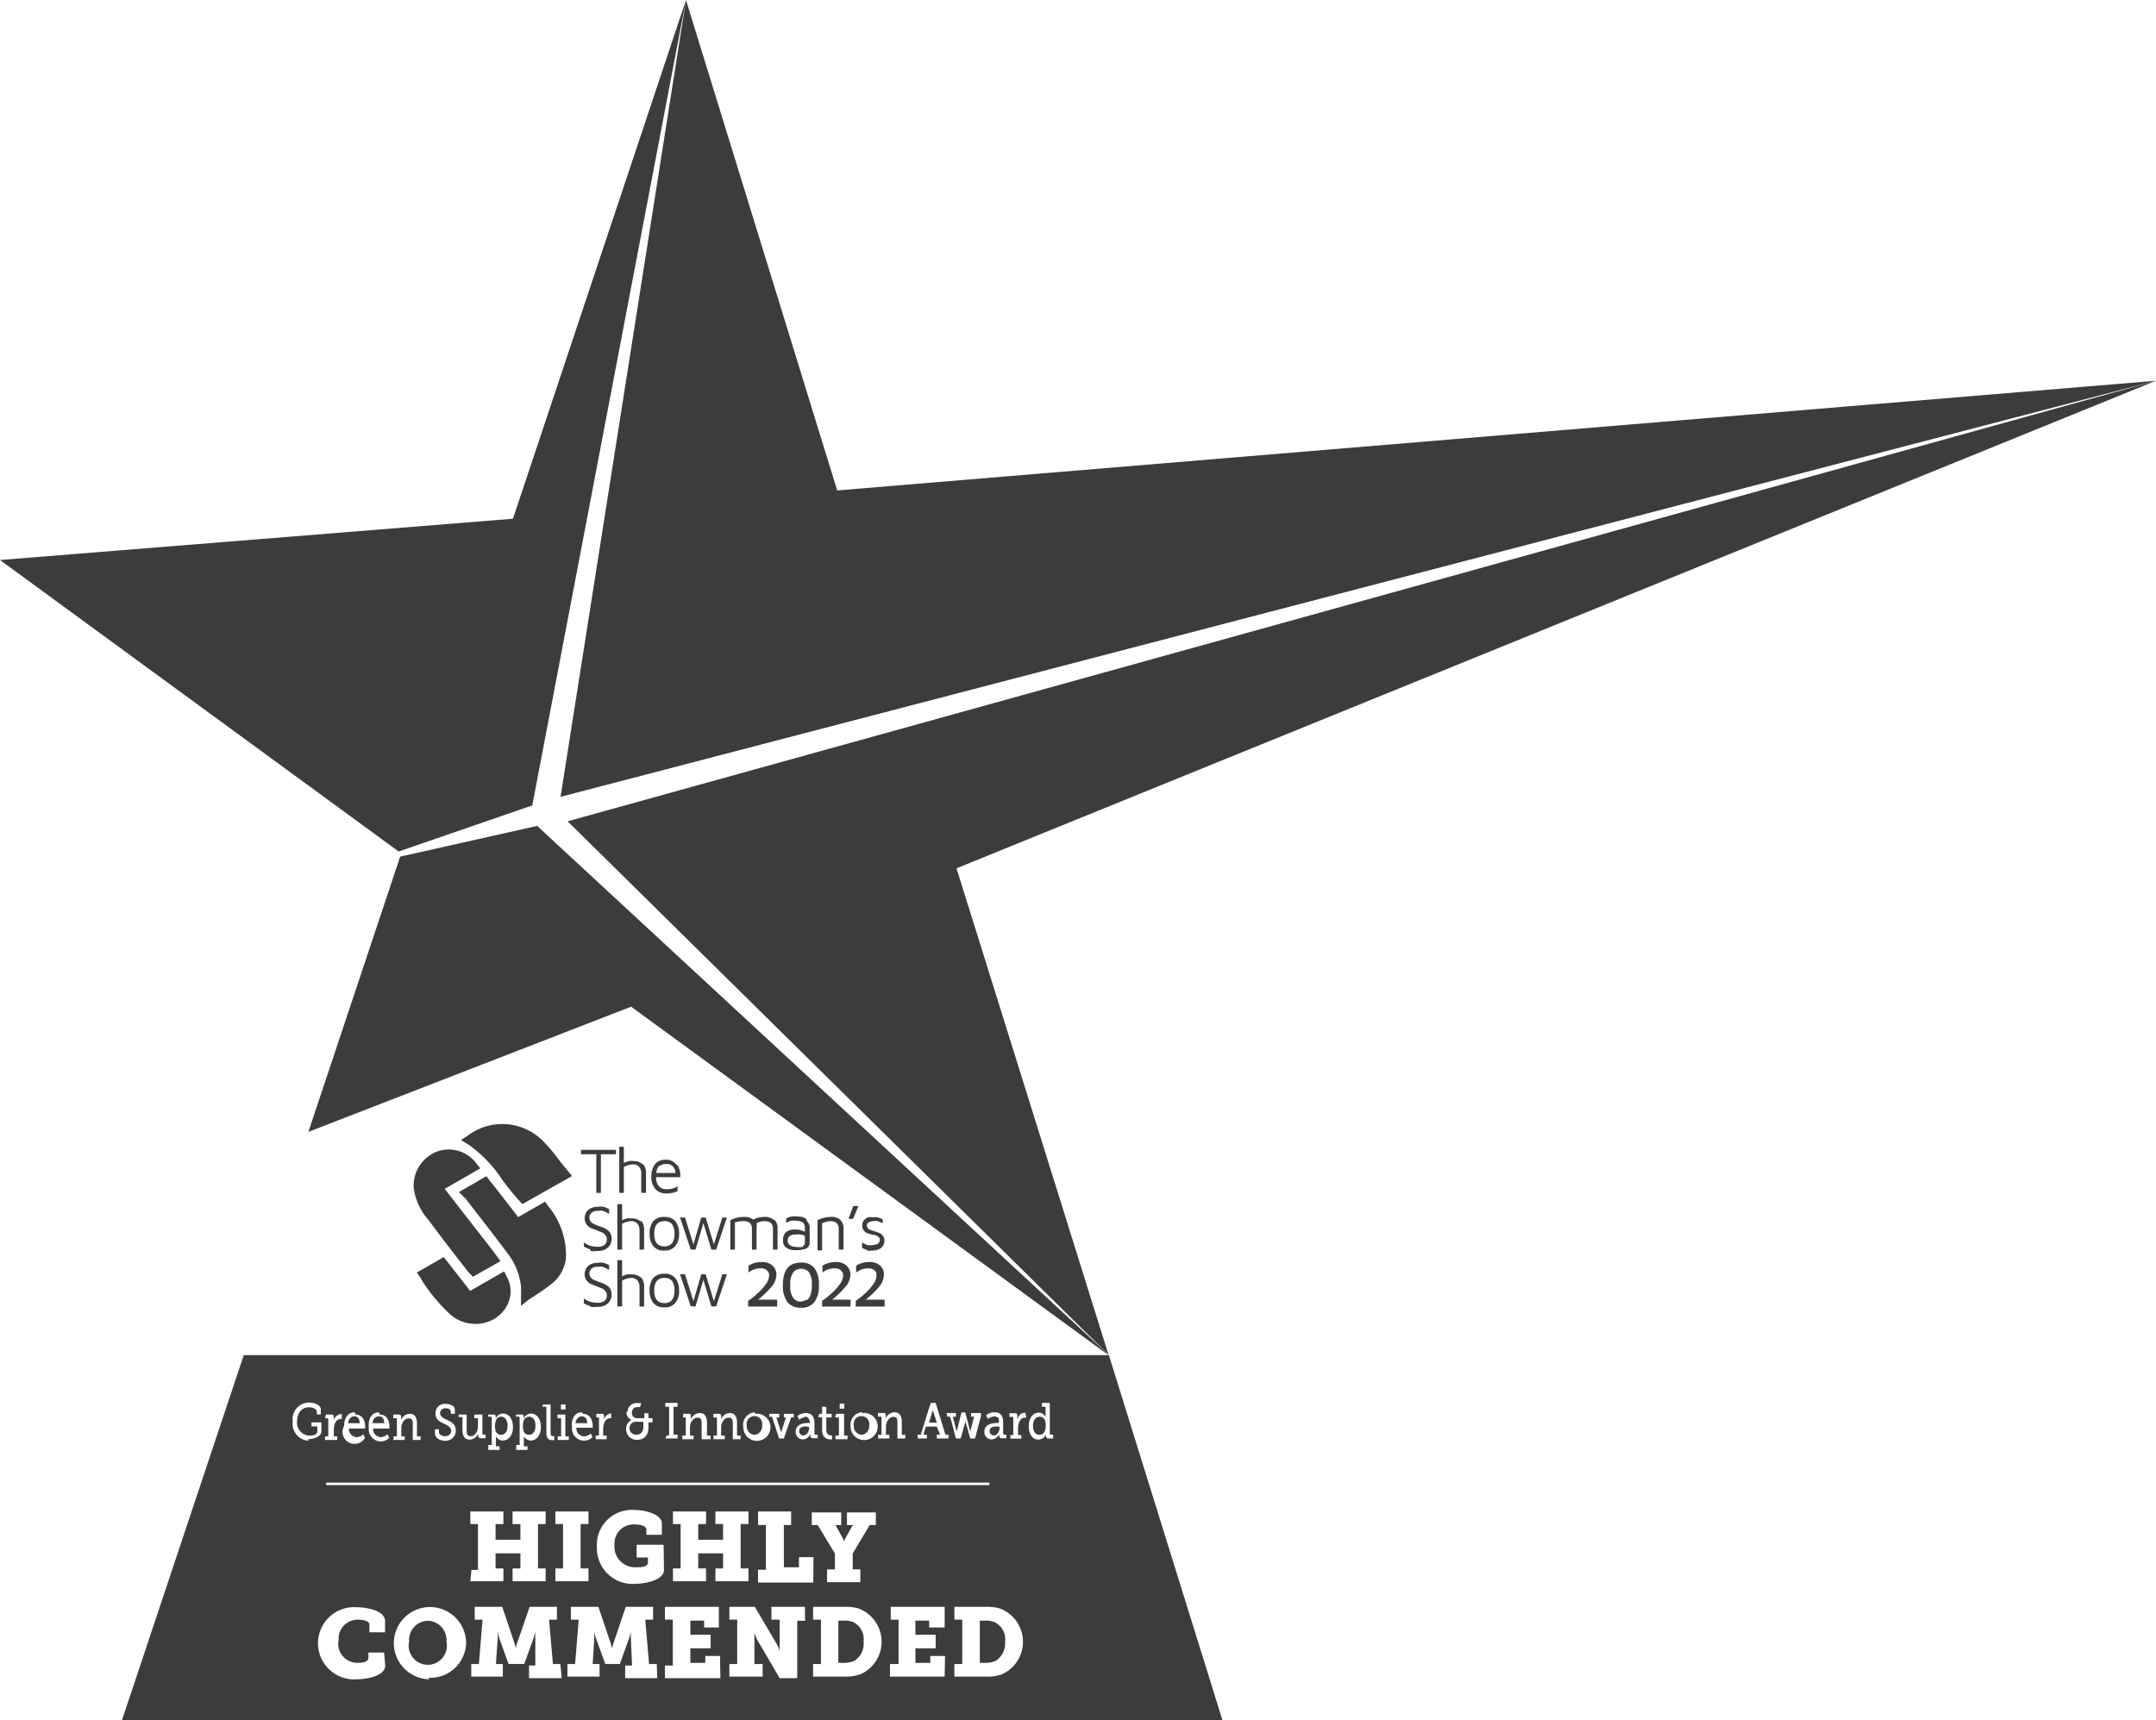 <svg xmlns="http://www.w3.org/2000/svg" viewBox="0 0 112.77 90"><defs><style>.cls-1,.cls-2{fill:#3c3c3b;}.cls-1{fill-rule:evenodd;}</style></defs><g id="Layer_2" data-name="Layer 2"><g id="Layer_1-2" data-name="Layer 1"><polygon class="cls-1" points="35.88 0 27.84 42.14 20.85 44.55 0 29.3 26.83 27.14 35.88 0"/><polygon class="cls-1" points="50.03 45.43 57.98 70.88 29.69 42.97 112.77 19.92 50.03 45.43"/><polygon class="cls-1" points="112.77 19.92 29.32 41.69 35.88 0 43.79 25.66 112.77 19.92"/><polygon class="cls-1" points="57.98 70.9 33.01 52.67 27.06 54.98 16.13 59.22 20.93 44.82 28.1 43.21 28.84 43.9 57.7 70.62 57.98 70.9"/><path class="cls-1" d="M48.79,73.78a.4.4,0,0,1,0-.14h0a.58.58,0,0,1,0,.14l-.2.65H49Z"/><path class="cls-1" d="M22.4,84.8a1,1,0,0,0-1,1.08,1,1,0,1,0,1.95,0A1,1,0,0,0,22.4,84.8Z"/><path class="cls-1" d="M19.82,74.1c-.17,0-.31.13-.34.36h.62C20.09,74.22,20,74.1,19.82,74.1Z"/><path class="cls-1" d="M18.54,74.1c-.17,0-.3.13-.34.36h.62C18.81,74.22,18.69,74.1,18.54,74.1Z"/><path class="cls-1" d="M26.22,75.07c.18,0,.33-.17.33-.47s-.14-.48-.33-.48-.33.14-.33.48S26,75.07,26.22,75.07Z"/><path class="cls-1" d="M39.46,75.07a.44.44,0,0,0,.4-.48.41.41,0,1,0-.8,0A.44.44,0,0,0,39.46,75.07Z"/><path class="cls-1" d="M30.44,74.1c-.17,0-.31.13-.34.36h.62C30.71,74.22,30.59,74.1,30.44,74.1Z"/><path class="cls-1" d="M27.68,75.07c.18,0,.33-.17.33-.47s-.13-.48-.33-.48-.33.14-.33.48S27.46,75.07,27.68,75.07Z"/><path class="cls-1" d="M41.8,74.87a.22.22,0,0,0,.21.23c.2,0,.32-.23.32-.44v0h-.06C42.17,74.61,41.8,74.61,41.8,74.87Z"/><path class="cls-1" d="M45.06,75.07a.44.44,0,0,0,.4-.48.41.41,0,1,0-.8,0A.44.44,0,0,0,45.06,75.07Z"/><path class="cls-1" d="M33.29,75.06c.21,0,.36-.13.36-.43v-.24h-.36a.32.32,0,0,0-.36.33A.33.33,0,0,0,33.29,75.06Z"/><path class="cls-1" d="M51.76,74.87a.22.22,0,0,0,.21.23c.2,0,.32-.23.32-.44v0h0C52.13,74.61,51.76,74.61,51.76,74.87Z"/><path class="cls-1" d="M44.61,84.86a1.32,1.32,0,0,0-.49-.07h-.27V87h.27a1.4,1.4,0,0,0,.56-.1,1.06,1.06,0,0,0,.49-1A1,1,0,0,0,44.61,84.86Z"/><path class="cls-1" d="M52,84.86a1.26,1.26,0,0,0-.49-.07h-.26V87h.26a1.34,1.34,0,0,0,.56-.1,1.07,1.07,0,0,0,.5-1A1,1,0,0,0,52,84.86Z"/><path class="cls-1" d="M58,70.9H12.75L6.38,90H63.94ZM52,74.11a.57.57,0,0,0-.33.13l-.09-.19a.68.68,0,0,1,.44-.16c.3,0,.45.18.45.52V75s0,.06.05.06h.12v.19h-.23c-.1,0-.15-.05-.15-.14v0a.41.41,0,0,1,0-.09h0a.43.43,0,0,1-.38.29.38.38,0,0,1-.39-.41c0-.42.48-.45.68-.45h.07v0C52.29,74.18,52.18,74.11,52,74.11Zm-7,8v.67H43.26v-.67h.41v-.83l-.9-1.49h-.31v-.66H44v.66h-.3l.37.67a1,1,0,0,1,.08.18h0l.08-.18.38-.67h-.31v-.66h1.51v.66h-.32l-.89,1.49v.83ZM17.06,77.7v-.13H51.75v.13Zm22.09,4.36v.67H37.42v-.67h.4v-.79h-1.3v.79h.41v.67H35.2v-.67h.4V79.74h-.4v-.66h1.73v.66h-.41v.82h1.3v-.82h-.4v-.66h1.73v.66h-.41v2.32Zm-8.37,0v.67H29.05v-.67h.4V79.74h-.4v-.66h1.73v.66h-.41v2.32Zm18.74-8.13H50v.19h-.16l.2.78a.48.48,0,0,1,0,.13h0a.48.48,0,0,1,0-.13l.25-1h.2l.26,1,0,.13h0l0-.13.2-.78h-.16v-.19h.52v.19H51.3L51,75.26h-.25l-.25-.89,0-.13h0l0,.13-.25.89H50l-.3-1.14h-.15ZM48,75.06h.16l.52-1.66h.26l.51,1.66h.16v.2H49v-.2h.17L49,74.64h-.57l-.13.42h.18v.2H48Zm-2.08-1.13h.26c.1,0,.15,0,.15.14v.07a.28.28,0,0,1,0,.08h0a.5.5,0,0,1,.45-.33c.27,0,.39.18.39.52v.66h.18v.19h-.41v-.79c0-.19,0-.34-.21-.34s-.39.25-.39.51v.43h.18v.19h-.59v-.19h.18v-.89s0-.06-.05-.06h-.14Zm-.81,0a.71.71,0,1,1-.62.7A.66.66,0,0,1,45.06,73.89Zm-1.19-.49h.24v.26h-.24Zm-.19.53h.42v1.14h.18v.19H43.7v-.19h.18v-.95h-.2Zm-.88,0H43v-.37h.22v.37h.28v.19h-.28v.63c0,.27.16.31.25.31h.05v.21h-.08c-.15,0-.44-.06-.44-.5v-.66h-.2Zm-.72.18a.57.57,0,0,0-.33.13l-.09-.19a.68.68,0,0,1,.44-.16c.29,0,.45.18.45.52V75s0,.06.05.06h.12v.19h-.23c-.11,0-.15-.05-.15-.14v0a.41.41,0,0,1,0-.09h0a.44.44,0,0,1-.39.29.38.38,0,0,1-.38-.41c0-.42.48-.45.67-.45h.08v0C42.33,74.18,42.22,74.11,42.08,74.11Zm-1.89-.18h.52v.19h-.15l.25.78,0,.13h0a.48.48,0,0,1,0-.13l.25-.78H41v-.19h.52v.19h-.14L41,75.26h-.25l-.37-1.14h-.15Zm-.73,0a.71.71,0,1,1-.63.7A.66.66,0,0,1,39.46,73.89Zm-2.2,0h.26c.1,0,.15,0,.15.14v.07a.28.28,0,0,1,0,.08h0a.49.49,0,0,1,.45-.33c.26,0,.38.18.38.52v.66h.19v.19h-.41v-.79c0-.19,0-.34-.22-.34s-.39.25-.39.51v.43h.19v.19h-.59v-.19h.18v-.89s0-.06-.05-.06h-.14Zm-1.58,0h.26c.1,0,.15,0,.15.14v.07a.28.28,0,0,1,0,.08h0a.52.52,0,0,1,.46-.33c.26,0,.38.18.38.52v.66h.19v.19H36.7v-.79c0-.19,0-.34-.22-.34s-.39.25-.39.51v.43h.19v.19h-.59v-.19h.18v-.89s0-.06,0-.06h-.14Zm-.85,1.13H35V73.6h-.2v-.2h.64v.2h-.21v1.46h.21v.2h-.64Zm-2.06-1.21a.47.47,0,0,1,.52-.48l.2,0-.06.21h-.12a.28.28,0,0,0-.31.28.27.27,0,0,0,.3.3h.35v-.26h.22v.26h.21v.22h-.21v.25c0,.42-.23.66-.58.66a.55.55,0,0,1-.59-.56.5.5,0,0,1,.29-.48h0A.42.42,0,0,1,32.77,73.85Zm-1.63.08h.26c.1,0,.15,0,.15.15v.09a.41.41,0,0,1,0,.09h0a.41.41,0,0,1,.37-.35h0v.25h-.06c-.25,0-.36.29-.36.55v.36h.18v.19h-.57v-.19h.17v-.89s0-.06,0-.06h-.14Zm-.7,0c.33,0,.51.28.51.63a.77.77,0,0,1,0,.1h-.85a.41.41,0,0,0,.4.45.55.55,0,0,0,.35-.15l.09.19a.63.63,0,0,1-1.07-.51C29.86,74.17,30.11,73.89,30.44,73.89Zm-1.15-.49h.24v.26h-.24Zm-.18.53h.41v1.14h.18v.19h-.58v-.19h.18v-.95h-.19Zm-.77-.53h.41v1.47c0,.11,0,.19.13.19h.06v.21h-.1c-.17,0-.31-.07-.31-.39V73.6h-.19Zm-1.4.53h.26c.1,0,.14,0,.14.13h0a.38.38,0,0,1,0,.08h0a.41.41,0,0,1,.39-.26c.31,0,.51.29.51.71s-.23.7-.53.7a.42.42,0,0,1-.36-.23h0v.53h.19v.19H27V75.6h.18V74.18s0-.06-.05-.06h-.14Zm-1.46,0h.25c.11,0,.15,0,.15.13h0a.38.38,0,0,1,0,.08h0a.41.41,0,0,1,.39-.26c.31,0,.51.29.51.71s-.23.7-.53.7a.4.4,0,0,1-.36-.23h0a.68.68,0,0,1,0,.12v.41h.19v.19h-.59V75.6h.18V74.18s0-.06-.05-.06h-.14Zm-1.54,0h.42v.8c0,.19,0,.33.22.33s.37-.25.37-.52v-.42h-.19v-.19h.42V75s0,.06.05.06h.12v.19h-.24c-.1,0-.15-.05-.15-.14V75h0a.48.48,0,0,1-.44.32c-.25,0-.38-.16-.38-.52v-.66h-.2Zm-1.24.77h.21v.14c0,.14.15.22.32.22s.32-.1.32-.28-.19-.29-.39-.38-.43-.2-.43-.53a.48.48,0,0,1,.52-.5c.24,0,.49.1.49.31v.21h-.21v-.13c0-.1-.15-.16-.28-.16s-.28.08-.28.25.16.27.34.35.48.21.48.55a.53.53,0,0,1-.56.55c-.25,0-.53-.13-.53-.4Zm-2.18-.77h.26c.1,0,.15,0,.15.14v.07a.28.28,0,0,1,0,.08h0a.49.49,0,0,1,.45-.33c.26,0,.38.18.38.52v.66H22v.19h-.41v-.79c0-.19,0-.34-.22-.34s-.38.25-.38.51v.43h.18v.19h-.59v-.19h.18v-.89s0-.06-.05-.06h-.14Zm-.7,0c.33,0,.5.28.5.63v.1h-.85a.41.41,0,0,0,.4.45.55.55,0,0,0,.35-.15l.09.19a.67.67,0,0,1-.45.19.64.64,0,0,1-.62-.7C19.24,74.17,19.49,73.89,19.82,73.89Zm-1.27,0c.33,0,.5.28.5.63a.77.77,0,0,1,0,.1h-.85a.42.42,0,0,0,.41.45.51.51,0,0,0,.34-.15l.09.19A.62.62,0,0,1,18,74.6C18,74.17,18.22,73.89,18.55,73.89Zm-1.55,0h.26c.1,0,.15,0,.15.15v.09a.41.41,0,0,1,0,.09h0a.41.41,0,0,1,.36-.35h.06v.25h-.06c-.25,0-.36.29-.36.55v.36h.18v.19H17v-.19h.17v-.89s0-.06-.05-.06H17Zm-.9,1.37a.89.89,0,0,1-.84-1,.87.87,0,0,1,.85-1c.28,0,.62.13.62.36V74h-.21v-.13c0-.16-.22-.24-.41-.24-.38,0-.62.3-.62.73a.67.67,0,0,0,.63.75c.14,0,.43,0,.43-.24v-.24h-.31v-.21h.52v.52C16.76,75.19,16.35,75.3,16.1,75.3Zm4,11.76c0,.56-1,.72-1.49.72a1.89,1.89,0,1,1,0-3.77c.45,0,1.48.15,1.48.73v.58h-.82V85c0-.21-.37-.26-.61-.26a1,1,0,0,0-1,1.06A1,1,0,0,0,18.67,87c.16,0,.6,0,.6-.26v-.28h.82Zm2.31.72a1.89,1.89,0,1,1,1.92-1.9A1.87,1.87,0,0,1,22.4,87.78Zm2.2-5.72H25V79.74h-.4v-.66h1.73v.66h-.41v.82h1.3v-.82h-.41v-.66h1.73v.66h-.4v2.32h.4v.67H26.81v-.67h.41v-.79h-1.3v.79h.41v.67H24.6Zm4.72,5.66H27.67v-.66H28L28,85.75a2.89,2.89,0,0,1,0-.41h0s-.05.23-.1.39l-.48,1.33H26.6l-.48-1.33a3.78,3.78,0,0,1-.09-.39h0a2.89,2.89,0,0,1,0,.41l-.09,1.31h.36v.66H24.65v-.66h.4l.19-2.32h-.41v-.67h1.44l.61,1.81a2.15,2.15,0,0,1,.1.38h0s0-.15.1-.38l.62-1.81h1.43v.67h-.41l.2,2.32h.39Zm5,0H32.7v-.66h.36L33,85.75a2.89,2.89,0,0,1,0-.41h0a2.65,2.65,0,0,1-.1.39l-.48,1.33h-.76l-.48-1.33a2.65,2.65,0,0,1-.1-.39h0a2.89,2.89,0,0,1,0,.41L31,87.06h.36v.66H29.68v-.66h.4l.19-2.32h-.41v-.67H31.3l.61,1.81a2.15,2.15,0,0,1,.1.38h0a3.19,3.19,0,0,1,.11-.38l.61-1.81h1.43v.67h-.41l.2,2.32h.4Zm.35-5.66c0,.54-1,.73-1.57.73a1.87,1.87,0,0,1-1.94-1.91A1.83,1.83,0,0,1,33.15,79c.67,0,1.47.25,1.47.71v.59h-.81v-.26c0-.19-.27-.28-.6-.28a1,1,0,0,0-1.07,1.06A1.08,1.08,0,0,0,33.26,82c.24,0,.63,0,.63-.26v-.25H33.3v-.67h1.41Zm2.95,5.66H34.78v-.66h.41V84.74h-.41v-.67H37.6v1.08h-.77v-.36h-.72v.74h1.06v.71H36.11V87h.78v-.36h.77Zm4.43-3h-.41v3h-.92L39.61,85.8a2.69,2.69,0,0,1-.15-.37h0s0,.24,0,.4v1.23h.43v.66H38.15v-.66h.41V84.74h-.41v-.67h1.33L40.62,86a2.11,2.11,0,0,1,.16.37h0a4.11,4.11,0,0,1,0-.41V84.74h-.43v-.67h1.75Zm.43-2H39.65v-.67h.41V79.79h-.41v-.71h1.73v.71H41V82h.79v-.53h.76ZM45,87.6a2.41,2.41,0,0,1-.87.12H42.53v-.66h.41V84.74h-.41v-.67h1.61a2.54,2.54,0,0,1,.75.08A1.86,1.86,0,0,1,45,87.6Zm4.41.12H46.55v-.66H47V84.74h-.41v-.67h2.82v1.08H48.6v-.36h-.72v.74h1.06v.71H47.88V87h.78v-.36h.77Zm3-.12a2.38,2.38,0,0,1-.87.12H49.92v-.66h.41V84.74h-.41v-.67h1.61a2.54,2.54,0,0,1,.75.08,1.86,1.86,0,0,1,.12,3.45Zm1.27-13.43H53.6c-.24,0-.35.29-.35.55v.36h.17v.19h-.57v-.19H53v-.89s0-.06-.05-.06h-.15v-.19h.26c.11,0,.15,0,.15.15v.18h0c.06-.2.19-.35.37-.35h.06Zm1.41,1.09h-.23c-.11,0-.15-.05-.15-.14v0a.24.24,0,0,1,0-.07h0a.44.44,0,0,1-.4.27c-.31,0-.5-.29-.5-.7s.21-.71.52-.71a.39.39,0,0,1,.36.23h0a.45.45,0,0,1,0-.1V73.6H54.5v-.2h.41V75s0,.06.05.06h.12Z"/><path class="cls-1" d="M54.37,74.12c-.19,0-.34.17-.34.48s.14.47.33.47.34-.14.34-.47S54.59,74.12,54.37,74.12Z"/><polygon class="cls-2" points="31.19 60.39 30.39 60.39 30.39 60.16 32.22 60.16 32.22 60.39 31.43 60.39 31.43 62.41 31.19 62.41 31.19 60.39"/><path class="cls-2" d="M33.62,60.88a.73.73,0,0,1,.17.53v1h-.25v-1a.5.5,0,0,0-.11-.36.38.38,0,0,0-.32-.13,1,1,0,0,0-.48.14v1.35h-.24V60h.24v.85a1.17,1.17,0,0,1,.26-.1.77.77,0,0,1,.25,0,.62.62,0,0,1,.48.18"/><path class="cls-2" d="M34.47,61a.61.61,0,0,0-.14.37h1a.51.51,0,0,0-.14-.35.44.44,0,0,0-.34-.12.55.55,0,0,0-.34.1m.9-.07a1,1,0,0,1,.17.66H34.32a.68.68,0,0,0,.14.47.53.53,0,0,0,.4.16,1.06,1.06,0,0,0,.58-.15v.25a1.32,1.32,0,0,1-.59.12.72.72,0,0,1-.57-.23.93.93,0,0,1-.21-.66,1,1,0,0,1,.2-.65.66.66,0,0,1,.54-.22.63.63,0,0,1,.56.25"/><path class="cls-2" d="M30.88,65.37a1.87,1.87,0,0,1-.34-.15V65a1,1,0,0,0,.31.17,1.31,1.31,0,0,0,.41.06.53.53,0,0,0,.36-.1.36.36,0,0,0,.12-.28.32.32,0,0,0-.07-.22.54.54,0,0,0-.16-.14l-.3-.12-.33-.13a.76.76,0,0,1-.21-.19.58.58,0,0,1-.09-.33.68.68,0,0,1,.07-.27.58.58,0,0,1,.22-.22.82.82,0,0,1,.4-.09.78.78,0,0,1,.29,0,1.54,1.54,0,0,1,.3.12v.25l-.13-.07a1,1,0,0,0-.21-.09.88.88,0,0,0-.24,0,.53.53,0,0,0-.34.1.3.3,0,0,0-.11.24.33.33,0,0,0,.06.21.34.34,0,0,0,.16.13,2.1,2.1,0,0,0,.28.12,2.45,2.45,0,0,1,.34.13.87.87,0,0,1,.23.2.58.58,0,0,1,.09.33.61.61,0,0,1-.18.45.74.74,0,0,1-.56.19,1.18,1.18,0,0,1-.37,0"/><path class="cls-2" d="M33.53,63.85a.75.75,0,0,1,.16.53v1h-.24v-1a.57.57,0,0,0-.11-.36.41.41,0,0,0-.32-.13,1,1,0,0,0-.48.14v1.35h-.25V63h.25v.85a1.09,1.09,0,0,1,.25-.1.81.81,0,0,1,.25,0,.63.63,0,0,1,.49.18"/><path class="cls-2" d="M35.28,64.55a.84.84,0,0,0-.12-.49.49.49,0,0,0-.41-.17c-.35,0-.53.22-.53.66s.18.66.53.66.53-.22.53-.66m-1.11.65a1,1,0,0,1-.19-.65,1,1,0,0,1,.19-.66.75.75,0,0,1,.58-.22.72.72,0,0,1,.58.23,1,1,0,0,1,.19.65,1,1,0,0,1-.2.65.72.72,0,0,1-.57.23.69.69,0,0,1-.58-.23"/><polygon class="cls-2" points="38.02 63.7 37.46 65.38 37.21 65.38 36.79 63.99 36.38 65.38 36.13 65.38 35.57 63.7 35.83 63.7 36.27 65.11 36.68 63.7 36.91 63.7 37.34 65.11 37.78 63.7 38.02 63.7"/><path class="cls-2" d="M40.52,63.83a.62.62,0,0,1,.15.46v1.09h-.24V64.29c0-.27-.15-.4-.45-.4a.84.84,0,0,0-.41.11.85.85,0,0,1,0,.29v1.09h-.24V64.29c0-.27-.15-.4-.45-.4a1.39,1.39,0,0,0-.44.07v1.42h-.24V63.84a1.55,1.55,0,0,1,.71-.17.75.75,0,0,1,.49.14,1.2,1.2,0,0,1,.57-.14.69.69,0,0,1,.51.16"/><path class="cls-2" d="M42,65.18a.13.13,0,0,0,.1-.14v-.38a1,1,0,0,0-.21-.07,1,1,0,0,0-.25,0,.54.54,0,0,0-.33.08.27.27,0,0,0-.11.23.28.28,0,0,0,.13.26.67.67,0,0,0,.33.08,1.25,1.25,0,0,0,.34,0m.19-1.37a.48.48,0,0,1,.16.4V65a.33.33,0,0,1-.2.33,1.56,1.56,0,0,1-.55.08.79.79,0,0,1-.45-.12.41.41,0,0,1-.19-.39.54.54,0,0,1,.16-.44.69.69,0,0,1,.45-.13,1,1,0,0,1,.53.12v-.2c0-.25-.14-.38-.44-.38a1,1,0,0,0-.29,0,.83.83,0,0,0-.25.12v-.24a.85.85,0,0,1,.27-.1,1.45,1.45,0,0,1,.35,0,.69.69,0,0,1,.45.14"/><path class="cls-2" d="M43.45,63.67a.66.66,0,0,1,.51.16.62.62,0,0,1,.16.46v1.09h-.25V64.29c0-.27-.15-.4-.45-.4A1.44,1.44,0,0,0,43,64v1.42h-.24V63.84a1.55,1.55,0,0,1,.71-.17"/><polygon class="cls-2" points="44.63 63.1 44.9 63.1 44.62 63.77 44.38 63.77 44.63 63.1"/><path class="cls-2" d="M45.36,65.4a1.4,1.4,0,0,1-.27-.11V65a1.43,1.43,0,0,0,.28.14.73.73,0,0,0,.27,0,.54.54,0,0,0,.27-.07.24.24,0,0,0,.11-.2.16.16,0,0,0-.07-.15.71.71,0,0,0-.2-.11l-.09,0-.3-.09a.49.49,0,0,1-.18-.14.4.4,0,0,1-.08-.26.46.46,0,0,1,.08-.27.6.6,0,0,1,.22-.16.93.93,0,0,1,.29,0,.69.69,0,0,1,.22,0l.26.1V64l-.26-.11a.46.46,0,0,0-.21,0,.49.49,0,0,0-.25.06.2.2,0,0,0-.11.17.18.18,0,0,0,.06.14.25.25,0,0,0,.13.09l.21.07a2,2,0,0,1,.27.1.44.44,0,0,1,.17.14.39.39,0,0,1,.08.25.46.46,0,0,1-.09.29.44.44,0,0,1-.23.17.72.72,0,0,1-.29.06,1.23,1.23,0,0,1-.29,0"/><path class="cls-2" d="M30.88,68.34a1.87,1.87,0,0,1-.34-.15v-.26a1,1,0,0,0,.31.17,1.31,1.31,0,0,0,.41.06.53.53,0,0,0,.36-.1.35.35,0,0,0,.12-.28.32.32,0,0,0-.07-.22.54.54,0,0,0-.16-.14l-.3-.12-.33-.13a.76.76,0,0,1-.21-.19.54.54,0,0,1-.09-.33.68.68,0,0,1,.07-.27.58.58,0,0,1,.22-.22.82.82,0,0,1,.4-.09.78.78,0,0,1,.29,0,1.54,1.54,0,0,1,.3.12v.25l-.13-.07-.21-.09a.9.9,0,0,0-.24,0,.53.53,0,0,0-.34.09.34.34,0,0,0-.11.24.33.33,0,0,0,.06.21.44.44,0,0,0,.16.14l.28.11a1.59,1.59,0,0,1,.34.14.69.69,0,0,1,.23.19.58.58,0,0,1,.09.33.61.61,0,0,1-.18.45.74.74,0,0,1-.56.19,1.18,1.18,0,0,1-.37,0"/><path class="cls-2" d="M33.53,66.82a.77.77,0,0,1,.16.54v1h-.24v-1a.58.58,0,0,0-.11-.37.41.41,0,0,0-.32-.13,1,1,0,0,0-.48.14v1.35h-.25V65.93h.25v.85a1.09,1.09,0,0,1,.25-.1.81.81,0,0,1,.25,0,.63.63,0,0,1,.49.18"/><path class="cls-2" d="M35.28,67.52a.87.87,0,0,0-.12-.49.49.49,0,0,0-.41-.17c-.35,0-.53.22-.53.66s.18.66.53.66.53-.22.53-.66m-1.11.65a1,1,0,0,1-.19-.65,1,1,0,0,1,.19-.66.78.78,0,0,1,.58-.22.7.7,0,0,1,.58.24,1,1,0,0,1,.19.64.94.94,0,0,1-.2.65.69.69,0,0,1-.57.23.69.69,0,0,1-.58-.23"/><polygon class="cls-2" points="38.02 66.67 37.46 68.35 37.21 68.35 36.79 66.96 36.38 68.35 36.13 68.35 35.57 66.67 35.83 66.67 36.27 68.08 36.68 66.67 36.91 66.67 37.34 68.08 37.78 66.67 38.02 66.67"/><path class="cls-2" d="M27.25,68.32l0-.53a1.15,1.15,0,0,0,0-.19,2.16,2.16,0,0,0,0-.28,3.41,3.41,0,0,0-.72-1.77c-.46-.62-.95-1.25-1.42-1.86-.21-.26-.41-.53-.62-.8l-.11-.15L24,62.37l1.44-.83.16.21.42.53c.37.48.73.93,1.08,1.4h0l.82-.47.35-.2.24-.14.16.23a4,4,0,0,1,.93,2.76,2,2,0,0,1-.8,1.35c-.25.2-.51.37-.78.55l-.38.25Z"/><path class="cls-2" d="M27.32,63l-.16-.18a13.24,13.24,0,0,1-.9-1.11,6.75,6.75,0,0,0-1.75-1.82l-.4-.24.39-.26a3,3,0,0,1,4,.41,9.49,9.49,0,0,1,.82,1l.37.45.23.28Z"/><path class="cls-2" d="M24.74,66.8l-.17-.17a.08.08,0,0,0,0,0,.87.87,0,0,1-.12-.14l-.51-.65c-.5-.64-1-1.3-1.52-2a3.21,3.21,0,0,1-.78-1.67,1.91,1.91,0,0,1,1.19-1.91,1.8,1.8,0,0,1,2.07.59l.22.28-.78.45-1.08.62,0,0h0l1.29,1.66,1.23,1.58.12.17.08.1.2.27Z"/><path class="cls-2" d="M24.81,69.26a1.9,1.9,0,0,1-1.27-.5,9.44,9.44,0,0,1-1.42-1.68L22,66.86l-.2-.28,1.41-.81.65.83.21.27c.17.22.35.44.52.67l1.08-.62.42-.24.28-.16.14.28a1.57,1.57,0,0,1,.06,1.4,1.77,1.77,0,0,1-1.2,1,1.91,1.91,0,0,1-.52.07"/><path class="cls-2" d="M40.65,68v.36H39.13v-.3a3.19,3.19,0,0,0,.48-.38,2.81,2.81,0,0,0,.44-.48.84.84,0,0,0,.18-.47.34.34,0,0,0-.12-.27.5.5,0,0,0-.36-.1,1,1,0,0,0-.6.22v-.36a1.3,1.3,0,0,1,.68-.19.78.78,0,0,1,.58.19.63.63,0,0,1,.2.48,1,1,0,0,1-.28.65,4.74,4.74,0,0,1-.68.65Z"/><path class="cls-2" d="M41.18,68.12a1.42,1.42,0,0,1-.23-.88c0-.79.31-1.18.94-1.18a.83.83,0,0,1,.71.29,1.39,1.39,0,0,1,.23.89,1.36,1.36,0,0,1-.23.88.83.83,0,0,1-.71.3A.86.86,0,0,1,41.18,68.12Zm1-.09a.44.44,0,0,0,.2-.25,1.34,1.34,0,0,0,.08-.54,1.08,1.08,0,0,0-.15-.68.52.52,0,0,0-.41-.18.5.5,0,0,0-.4.18,1,1,0,0,0-.16.68,1,1,0,0,0,.16.68.49.49,0,0,0,.4.18A.61.61,0,0,0,42.17,68Z"/><path class="cls-2" d="M44.49,68v.36H43v-.3a3.78,3.78,0,0,0,.48-.38,2.81,2.81,0,0,0,.44-.48.84.84,0,0,0,.18-.47.34.34,0,0,0-.12-.27.5.5,0,0,0-.36-.1,1,1,0,0,0-.6.22v-.36a1.27,1.27,0,0,1,.68-.19.78.78,0,0,1,.58.19.63.63,0,0,1,.2.48,1,1,0,0,1-.28.65,4.74,4.74,0,0,1-.68.65Z"/><path class="cls-2" d="M46.27,68v.36H44.76v-.3a4.65,4.65,0,0,0,.48-.38,2.74,2.74,0,0,0,.43-.48.84.84,0,0,0,.18-.47.33.33,0,0,0-.11-.27.53.53,0,0,0-.36-.1,1,1,0,0,0-.6.22v-.36a1.27,1.27,0,0,1,.68-.19.78.78,0,0,1,.58.19.62.62,0,0,1,.19.48,1,1,0,0,1-.27.65,4.74,4.74,0,0,1-.68.65Z"/></g></g></svg>